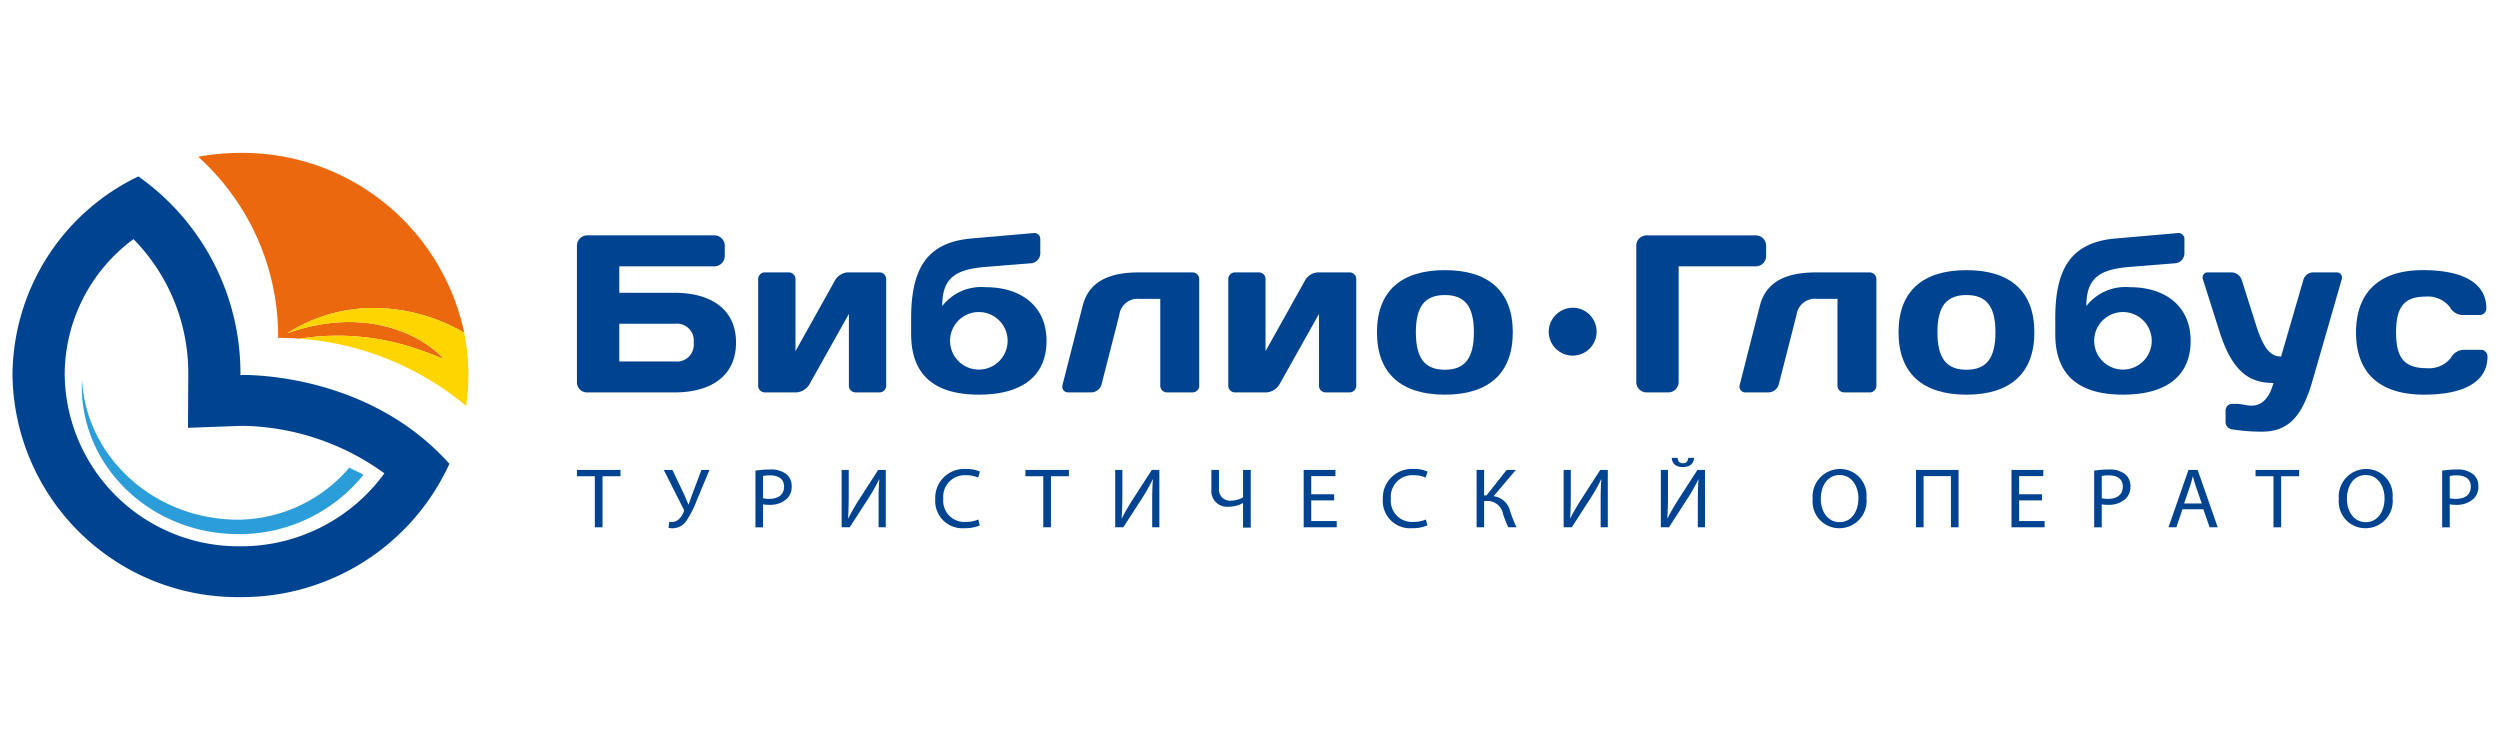 <svg xmlns="http://www.w3.org/2000/svg" width="200" height="60" viewBox="0 0 200 60"><defs><style>.cls-1{fill:#2b9ed9;}.cls-2,.cls-5{fill:#004391;}.cls-3{fill:#ec680f;}.cls-4{fill:#ffd500;}.cls-5{fill-rule:evenodd;}.cls-6{fill:none;}</style></defs><g id="Layer_2" data-name="Layer 2"><g id="Layer_1-2" data-name="Layer 1"><g id="g80"><path id="path2" class="cls-1" d="M6.559,30.39c-.005.171-.018.339-.018.509,0,6.533,5.605,11.829,12.519,11.829a12.741,12.741,0,0,0,10.022-4.751c-.213-.139-.922-.428-1.133-.571a11.825,11.825,0,0,1-8.888,4.169c-6.685,0-12.144-4.952-12.501-11.185"/><path id="path4" class="cls-2" d="M19.235,43.703A13.901,13.901,0,0,1,5.175,30.001a13.501,13.501,0,0,1,5.503-10.872,15.295,15.295,0,0,1,4.384,10.872l-.023,4.224,4.328-.158h.096a19.861,19.861,0,0,1,11.289,3.8,14.186,14.186,0,0,1-11.516,5.837m.227-13.706c-.148,0-.227.003-.227.003A19.268,19.268,0,0,0,11.069,14.114,17.722,17.722,0,0,0,1,30,18.005,18.005,0,0,0,19.235,47.769a18.261,18.261,0,0,0,16.717-10.663l-.047-.054c-6.083-6.754-14.921-7.055-16.443-7.055Z"/><path id="path6" class="cls-3" d="M22.251,27.034s.08-.003.228-.003c.273,0,.786.009,1.477.065a19.591,19.591,0,0,1,9.651.906c.625.213,1.258.453,1.898.734-1.231-1.437-5.299-4.156-11.496-2.402-.336.095-.676.201-1.028.323a12.788,12.788,0,0,1,6.899-2.017,14.413,14.413,0,0,1,7.258,1.984A18.119,18.119,0,0,0,19.235,12.231a18.708,18.708,0,0,0-3.382.309A19.315,19.315,0,0,1,22.251,27.034"/><path id="path8" class="cls-4" d="M22.982,26.658c.352-.123.692-.229,1.028-.325,6.197-1.753,10.264.965,11.496,2.402-.64-.281-1.273-.521-1.898-.734a19.591,19.591,0,0,0-9.651-.906,23.427,23.427,0,0,1,13.336,5.383,17.229,17.229,0,0,0-.154-5.855,14.38,14.38,0,0,0-7.258-1.984A12.781,12.781,0,0,0,22.982,26.658"/><g id="g76"><path id="path10" class="cls-2" d="M49.544,25.901v3.014h4.438a1.346,1.346,0,0,0,1.51-1.508,1.346,1.346,0,0,0-1.51-1.506Zm4.438-2.477c2.764,0,4.899,1.22,4.899,3.983,0,2.764-2.135,3.985-4.899,3.985H46.966a.799.799,0,0,1-.811-.807V19.657a.825.825,0,0,1,.848-.828H57.133a.837.837,0,0,1,.849.828v.822a.832.832,0,0,1-.829.828H49.544v2.117Z"/><path id="path12" class="cls-2" d="M66.806,22.419a1.279,1.279,0,0,1,1.012-.629H70.341a.536.536,0,0,1,.554.54v8.522a.536.536,0,0,1-.554.54H68.465a.535.535,0,0,1-.554-.54V25.11l-3.168,5.653a1.329,1.329,0,0,1-1.015.629H61.206a.537.537,0,0,1-.553-.54V22.33a.537.537,0,0,1,.553-.54h1.879a.538.538,0,0,1,.554.54v5.761Z"/><path id="path14" class="cls-2" d="M80.609,27.265a2.302,2.302,0,0,0-4.604,0,2.302,2.302,0,1,0,4.604,0m-1.751-4.29c2.799,0,4.863,1.489,4.863,4.29,0,2.745-1.861,4.307-5.416,4.307-3.555,0-5.414-1.58-5.414-4.846V25.469c0-3.838,1.16-6.064,4.788-6.387l4.955-.432a.484.484,0,0,1,.59.449v1.151a.814.814,0,0,1-.664.805l-3.776.304c-2.524.198-3.406,1.041-3.406,3.124a3.955,3.955,0,0,1,3.479-1.507Z"/><path id="path16" class="cls-2" d="M88.126,30.747a.877.877,0,0,1-.829.646H85.455a.458.458,0,0,1-.459-.574l1.621-6.371c.553-2.153,2.486-2.656,4.511-2.656h4.257a.536.536,0,0,1,.552.54V30.855a.536.536,0,0,1-.552.538H93.376a.537.537,0,0,1-.554-.538V23.908H91.127a1.474,1.474,0,0,0-1.585,1.294Z"/><path id="path18" class="cls-2" d="M104.411,22.419a1.283,1.283,0,0,1,1.014-.629h2.523a.535.535,0,0,1,.552.54v8.522a.535.535,0,0,1-.552.54h-1.879a.535.535,0,0,1-.55-.54V25.11l-3.17,5.653a1.322,1.322,0,0,1-1.011.629H98.813a.535.535,0,0,1-.551-.54V22.33a.535.535,0,0,1,.551-.54h1.879a.535.535,0,0,1,.552.54v5.761Z"/><path id="path20" class="cls-2" d="M117.912,26.583c0-2.119-.757-2.979-2.322-2.979-1.566,0-2.321.86-2.321,2.979,0,2.118.755,2.996,2.321,2.996,1.565,0,2.322-.878,2.322-2.996m3.111,0c0,3.302-1.952,4.99-5.433,4.99-3.483,0-5.433-1.688-5.433-4.99,0-3.302,1.951-4.972,5.433-4.972C119.071,21.611,121.023,23.281,121.023,26.583Z"/><path id="path22" class="cls-2" d="M130.903,19.657a.823.823,0,0,1,.847-.826h8.693a.823.823,0,0,1,.847.826V20.479a.824.824,0,0,1-.847.828h-6.151V30.586a.831.831,0,0,1-.847.807H131.75a.831.831,0,0,1-.847-.807Z"/><path id="path24" class="cls-2" d="M142.302,30.747a.877.877,0,0,1-.829.646H139.63a.46.46,0,0,1-.46-.574l1.622-6.371c.552-2.153,2.486-2.656,4.513-2.656h4.254a.535.535,0,0,1,.552.54V30.855a.536.536,0,0,1-.552.538h-2.007a.537.537,0,0,1-.554-.538V23.908h-1.693a1.471,1.471,0,0,0-1.585,1.294Z"/><path id="path26" class="cls-2" d="M159.636,26.583c0-2.119-.756-2.979-2.321-2.979-1.564,0-2.321.86-2.321,2.979,0,2.118.757,2.996,2.321,2.996,1.565,0,2.321-.878,2.321-2.996m3.113,0c0,3.302-1.952,4.99-5.433,4.99-3.481,0-5.433-1.688-5.433-4.99,0-3.302,1.953-4.972,5.433-4.972C160.797,21.611,162.748,23.281,162.748,26.583Z"/><path id="path28" class="cls-2" d="M172.138,27.265a2.302,2.302,0,0,0-4.604,0,2.302,2.302,0,1,0,4.604,0m-1.747-4.29c2.797,0,4.859,1.489,4.859,4.29,0,2.745-1.858,4.307-5.413,4.307-3.556,0-5.416-1.58-5.416-4.846V25.469c0-3.838,1.16-6.064,4.789-6.387l4.954-.432a.484.484,0,0,1,.59.449v1.151a.814.814,0,0,1-.662.805l-3.777.304c-2.523.198-3.407,1.041-3.407,3.124a3.963,3.963,0,0,1,3.483-1.507Z"/><path id="path30" class="cls-2" d="M181.878,30.639c-1.898,0-3.28-.862-4.312-4.093l-1.344-4.236a.407.407,0,0,1,.423-.52h1.879a.903.903,0,0,1,.81.592l1.179,3.715c.608,1.884,1.18,2.424,1.973,2.424l1.787-6.138a.814.814,0,0,1,.754-.592h1.897a.415.415,0,0,1,.424.52l-2.358,8.184c-.829,2.855-1.934,4.039-4.052,4.039a15.5,15.5,0,0,1-2.341-.18.601.601,0,0,1-.552-.539V32.845a.535.535,0,0,1,.552-.538h.332c.405,0,.758.144,1.179.144.867,0,1.439-.611,1.77-1.812"/><path id="path32" class="cls-2" d="M191.687,26.601c0,1.973.608,2.853,2.451,2.853a2.222,2.222,0,0,0,1.933-.825,1.2,1.2,0,0,1,1.031-.646h1.347A.537.537,0,0,1,199,28.521c0,2.046-1.915,3.051-5.083,3.051-3.5,0-5.434-1.687-5.434-4.972,0-3.304,1.952-4.99,5.341-4.99,3.167,0,5.083,1.005,5.083,3.053A.533.533,0,0,1,198.356,25.2h-1.346a1.199,1.199,0,0,1-1.032-.646,2.23,2.23,0,0,0-1.933-.826c-1.751,0-2.359.881-2.359,2.873"/><polygon id="polygon34" class="cls-2" points="47.587 42.183 47.587 38.099 46.155 38.099 46.155 37.595 49.639 37.595 49.639 38.099 48.202 38.099 48.202 42.183 47.587 42.183"/><path id="path36" class="cls-2" d="M53.793,37.595l.937,1.96c.121.271.231.541.343.809h.012c.085-.229.176-.504.296-.823l.733-1.946h.641l-.983,2.361a8.515,8.515,0,0,1-.88,1.741,1.338,1.338,0,0,1-1.069.564,1.094,1.094,0,0,1-.342-.04l.063-.484a.852.852,0,0,0,.225.021c.488,0,.775-.457.921-.79a.256.256,0,0,0-.021-.271L53.102,37.595Z"/><path id="path38" class="cls-2" d="M61.043,39.861a2.127,2.127,0,0,0,.503.047c.732,0,1.179-.346,1.179-.979,0-.607-.44-.899-1.11-.899a2.521,2.521,0,0,0-.572.049Zm-.608-2.21a7.124,7.124,0,0,1,1.166-.09,1.976,1.976,0,0,1,1.32.381,1.22,1.22,0,0,1,.413.96,1.324,1.324,0,0,1-.365.98,1.975,1.975,0,0,1-1.438.504,2.085,2.085,0,0,1-.488-.042v1.84H60.435Z"/><path id="path40" class="cls-2" d="M67.899,37.595v1.933c0,.72-.011,1.327-.055,1.937l.015.008a17.448,17.448,0,0,1,.872-1.517L70.253,37.595h.609v4.587h-.575V40.226c0-.741.008-1.285.057-1.865L70.322,38.357a13.529,13.529,0,0,1-.872,1.544l-1.473,2.281h-.648V37.595Z"/><path id="path42" class="cls-2" d="M78.386,42.032a3.076,3.076,0,0,1-1.242.225,2.176,2.176,0,0,1-2.324-2.327,2.311,2.311,0,0,1,2.458-2.409,2.568,2.568,0,0,1,1.114.203l-.144.484a2.284,2.284,0,0,0-.951-.19,1.725,1.725,0,0,0-1.834,1.89,1.686,1.686,0,0,0,1.805,1.844,2.508,2.508,0,0,0,.995-.191Z"/><polygon id="polygon44" class="cls-2" points="83.461 42.183 83.461 38.099 82.033 38.099 82.033 37.595 85.514 37.595 85.514 38.099 84.076 38.099 84.076 42.183 83.461 42.183"/><path id="path46" class="cls-2" d="M89.789,37.595v1.933c0,.72-.015,1.327-.057,1.937l.014.008c.24-.476.532-.973.874-1.517L92.141,37.595h.608v4.587h-.573V40.226c0-.741.008-1.285.056-1.865l-.021-.004a13.759,13.759,0,0,1-.872,1.544l-1.473,2.281h-.65V37.595Z"/><path id="path48" class="cls-2" d="M97.518,37.595v1.47a.892.892,0,0,0,1,.986,1.891,1.891,0,0,0,.926-.266V37.595h.616v4.612h-.616V40.247h-.014a2.303,2.303,0,0,1-1.13.288,1.256,1.256,0,0,1-1.389-1.38V37.595Z"/><polygon id="polygon50" class="cls-2" points="106.834 37.595 106.834 38.091 104.899 38.091 104.899 39.541 106.73 39.541 106.73 40.032 104.899 40.032 104.899 41.684 106.938 41.684 106.938 42.183 104.294 42.183 104.294 37.595 106.834 37.595"/><path id="path52" class="cls-2" d="M114.197,42.032a3.093,3.093,0,0,1-1.245.225,2.177,2.177,0,0,1-2.325-2.327,2.312,2.312,0,0,1,2.459-2.409,2.589,2.589,0,0,1,1.118.203l-.148.484a2.268,2.268,0,0,0-.949-.19A1.725,1.725,0,0,0,111.27,39.908a1.687,1.687,0,0,0,1.808,1.844,2.487,2.487,0,0,0,.992-.191Z"/><path id="path54" class="cls-2" d="M118.73,37.595v2.036h.19L120.531,37.595h.735l-1.782,2.102a1.556,1.556,0,0,1,1.321,1.184,11.719,11.719,0,0,0,.516,1.301h-.656a8.241,8.241,0,0,1-.427-1.083,1.259,1.259,0,0,0-1.313-1.021h-.195V42.182h-.601V37.595Z"/><path id="path56" class="cls-2" d="M125.664,37.595v1.933c0,.72-.014,1.327-.056,1.937l.012.008c.238-.476.531-.973.874-1.517l1.523-2.361h.607v4.587h-.572V40.226c0-.741.007-1.285.055-1.865l-.021-.004a13.908,13.908,0,0,1-.87,1.544l-1.475,2.281h-.65V37.595Z"/><path id="path58" class="cls-2" d="M134.207,36.627c.028.219.097.431.426.431.322,0,.399-.205.426-.431h.47c-.037.456-.317.736-.91.736-.572,0-.844-.285-.879-.736Zm-.768.968v1.933c0,.72-.014,1.327-.055,1.937l.013.008c.237-.476.531-.973.873-1.517l1.523-2.361h.608v4.587H135.827V40.227c0-.741.006-1.285.056-1.865l-.02-.004a13.952,13.952,0,0,1-.874,1.544l-1.472,2.281H132.867V37.595Z"/><path id="path60" class="cls-2" d="M145.665,39.915c0,.979.542,1.857,1.5,1.857.962,0,1.507-.863,1.507-1.904,0-.913-.488-1.864-1.501-1.864-1.005,0-1.506.905-1.506,1.911m3.65-.077a2.173,2.173,0,0,1-2.186,2.418,2.124,2.124,0,0,1-2.114-2.327,2.201,2.201,0,0,1,2.185-2.409,2.109,2.109,0,0,1,2.115,2.318Z"/><polygon id="polygon62" class="cls-2" points="153.281 37.595 156.684 37.595 156.684 42.183 156.074 42.183 156.074 38.091 153.886 38.091 153.886 42.183 153.281 42.183 153.281 37.595"/><polygon id="polygon64" class="cls-2" points="163.464 37.595 163.464 38.091 161.53 38.091 161.53 39.541 163.36 39.541 163.36 40.032 161.53 40.032 161.53 41.684 163.568 41.684 163.568 42.183 160.919 42.183 160.919 37.595 163.464 37.595"/><path id="path66" class="cls-2" d="M168.142,39.861a2.14,2.14,0,0,0,.503.047c.733,0,1.18-.346,1.18-.979,0-.607-.439-.899-1.111-.899a2.544,2.544,0,0,0-.573.049Zm-.607-2.21a7.153,7.153,0,0,1,1.167-.09,1.964,1.964,0,0,1,1.317.381,1.214,1.214,0,0,1,.415.96,1.333,1.333,0,0,1-.364.98,1.984,1.984,0,0,1-1.439.504,2.102,2.102,0,0,1-.49-.042v1.84h-.607Z"/><path id="path68" class="cls-2" d="M176.142,40.276l-.46-1.32c-.107-.301-.176-.572-.246-.837h-.015c-.068.272-.146.553-.236.831l-.46,1.327Zm-1.543.463-.49,1.443h-.629l1.598-4.587h.735l1.605,4.587h-.65l-.501-1.443Z"/><polygon id="polygon70" class="cls-2" points="181.878 42.183 181.878 38.099 180.445 38.099 180.445 37.595 183.93 37.595 183.93 38.099 182.493 38.099 182.493 42.183 181.878 42.183"/><path id="path72" class="cls-2" d="M187.754,39.915c0,.979.543,1.857,1.503,1.857.963,0,1.507-.863,1.507-1.904,0-.913-.489-1.864-1.503-1.864-1.006,0-1.507.905-1.507,1.911m3.653-.077a2.173,2.173,0,0,1-2.185,2.418,2.124,2.124,0,0,1-2.116-2.327,2.2,2.2,0,0,1,2.187-2.409A2.11,2.11,0,0,1,191.407,39.839Z"/><path id="path74" class="cls-2" d="M195.98,39.861a2.151,2.151,0,0,0,.505.047c.731,0,1.179-.346,1.179-.979,0-.607-.441-.899-1.111-.899a2.551,2.551,0,0,0-.573.049Zm-.607-2.21a7.151,7.151,0,0,1,1.168-.09,1.966,1.966,0,0,1,1.318.381,1.215,1.215,0,0,1,.412.96,1.334,1.334,0,0,1-.362.98,1.978,1.978,0,0,1-1.438.504,2.12,2.12,0,0,1-.49-.042v1.84h-.607Z"/></g><path id="path78" class="cls-5" d="M125.863,24.618a1.916,1.916,0,1,1-1.966,1.915,1.941,1.941,0,0,1,1.966-1.915"/></g><rect class="cls-6" width="200" height="60"/></g></g></svg>